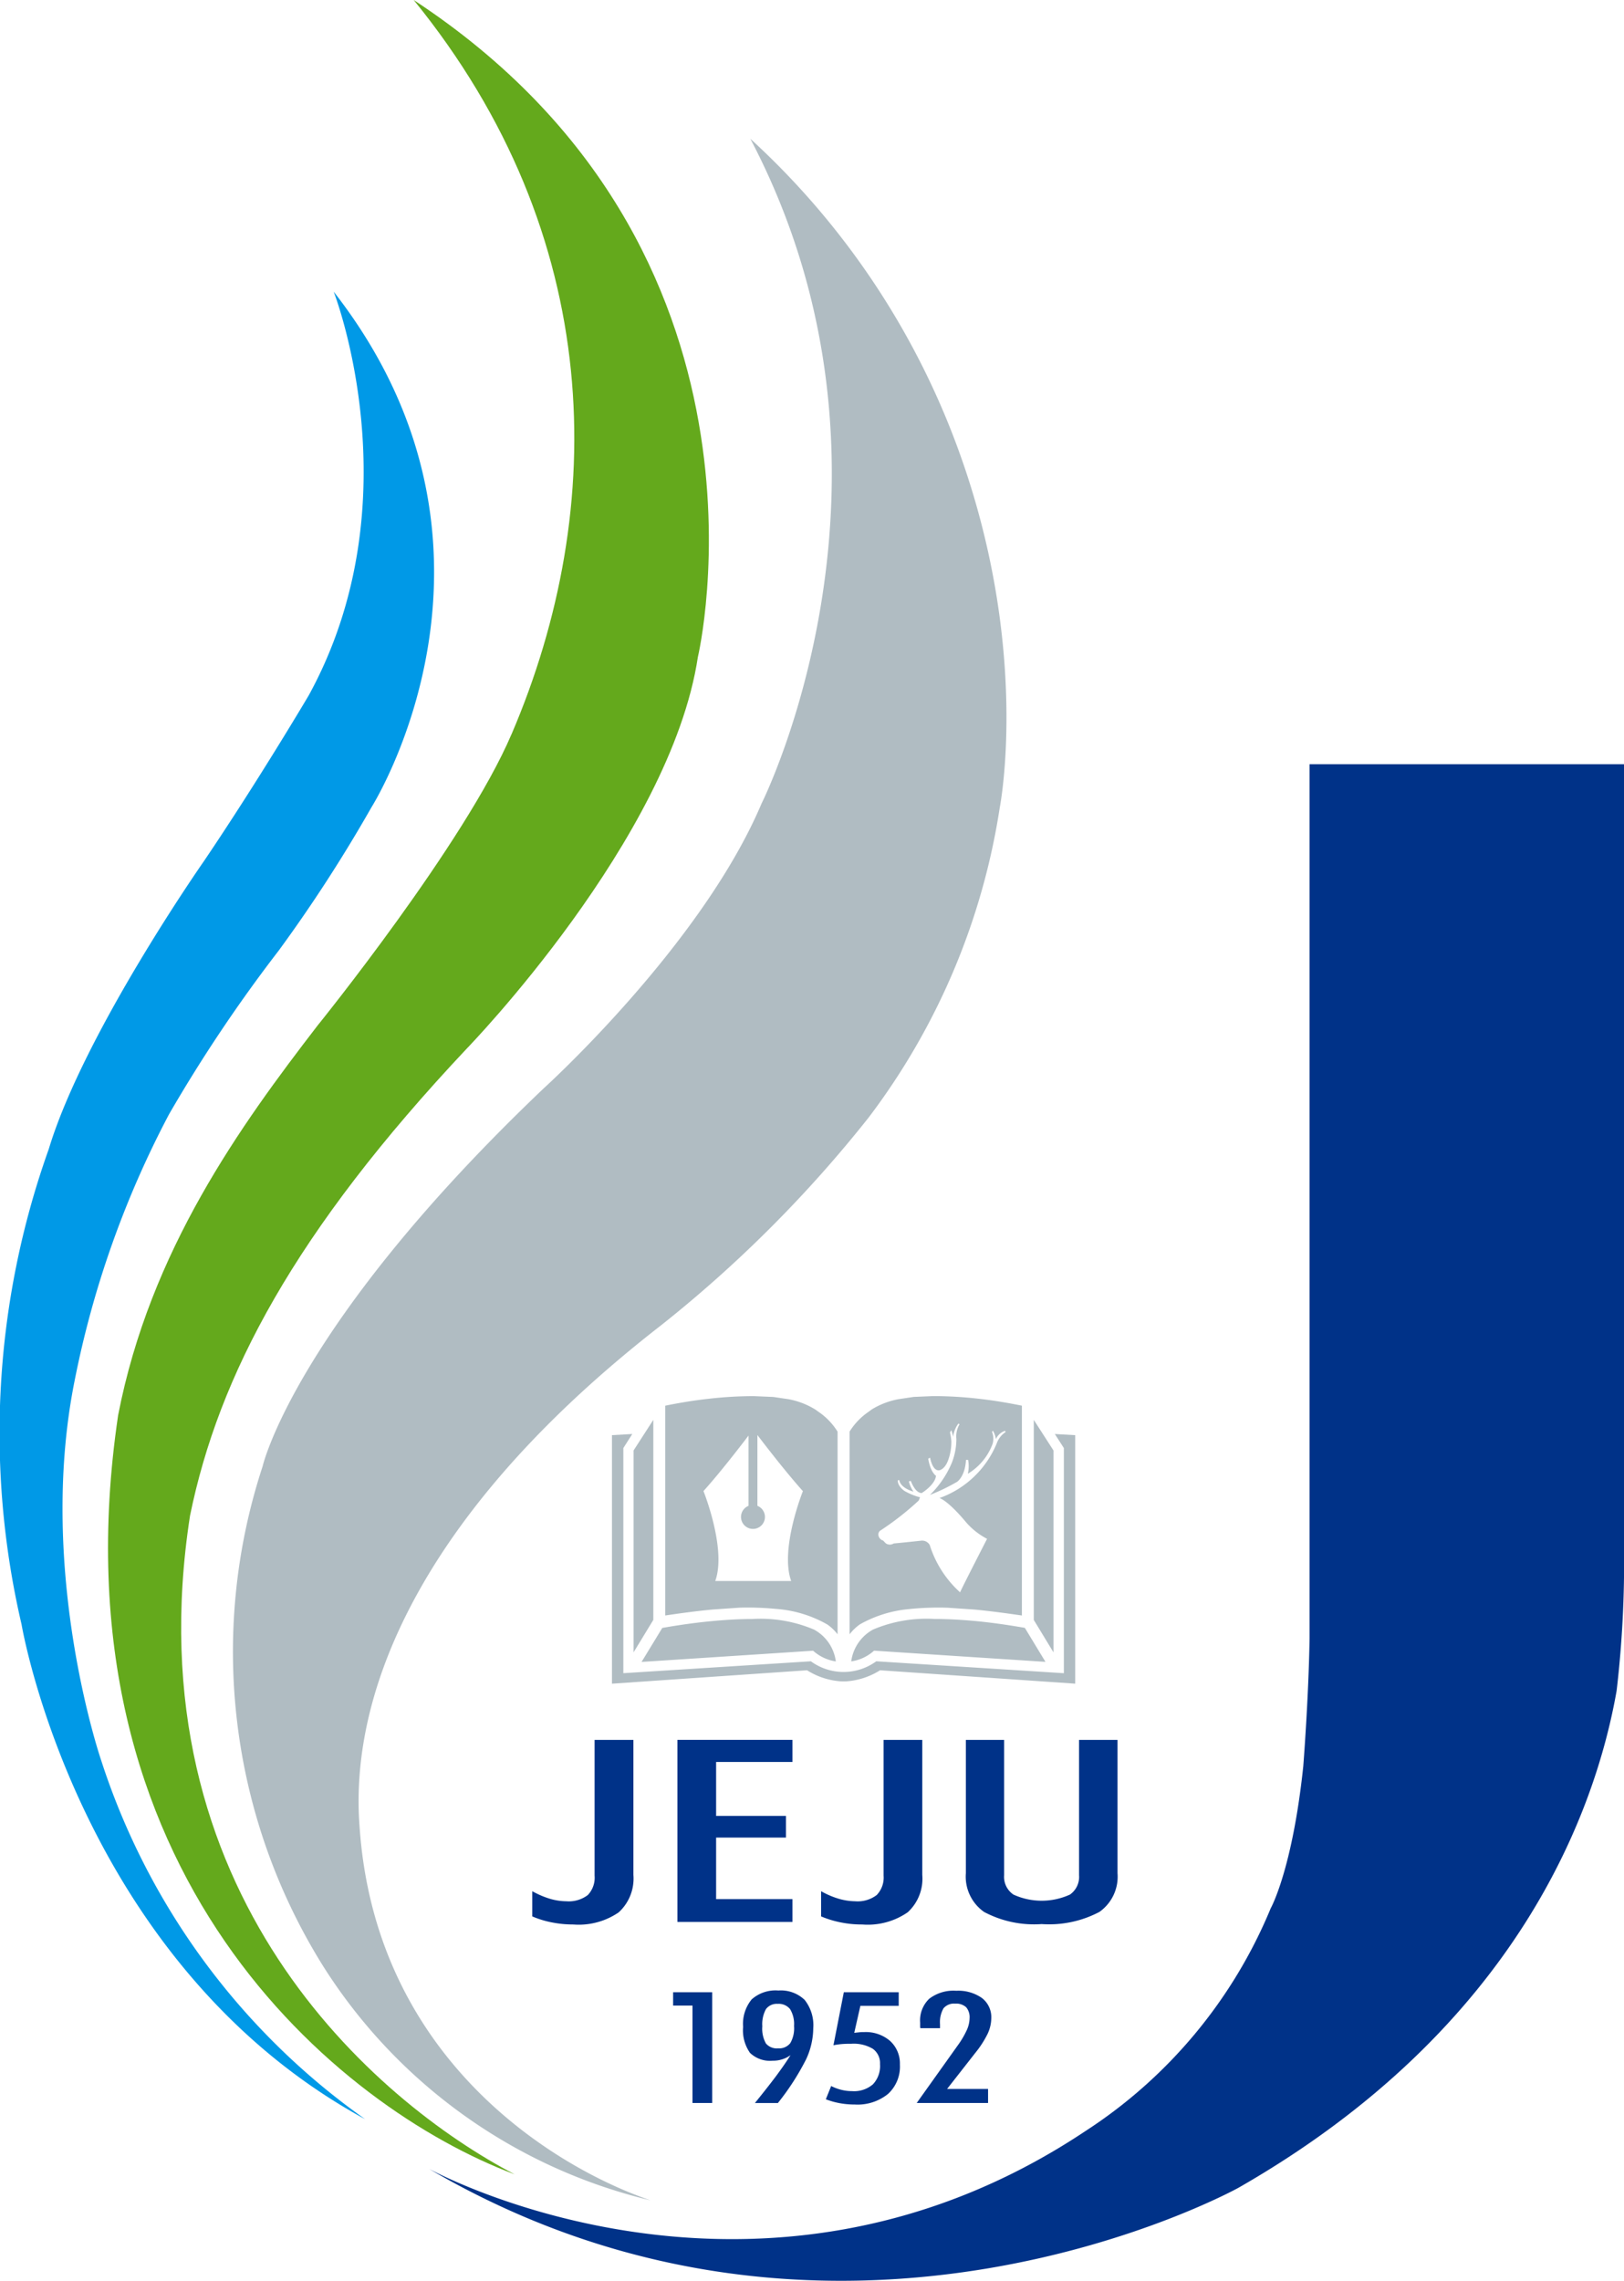 <svg id="벡터_고급_개체" data-name="벡터 고급 개체" xmlns="http://www.w3.org/2000/svg" xmlns:xlink="http://www.w3.org/1999/xlink" width="140.999" height="198" viewBox="0 0 140.999 198">
  <defs>
    <clipPath id="clip-path">
      <rect id="사각형_15" data-name="사각형 15" width="140.999" height="198" transform="translate(0 0)" fill="none"/>
    </clipPath>
  </defs>
  <g id="그룹_27" data-name="그룹 27">
    <g id="그룹_26" data-name="그룹 26" clip-path="url(#clip-path)">
      <path id="패스_163" data-name="패스 163" d="M44.414,63.73C40.381,73.2,27.565,89.037,27.565,89.037c-6.655,8.645-14.533,19.5-17.311,33.833C4.39,162.554,29.362,183,44.678,188.757c-12.067-6.31-33.252-24.424-28.18-57.175,2.485-12.169,9.076-24.672,24.048-40.573,0,0,17.661-18.183,20.047-33.981,0,0,8.4-35.323-24.676-57.028,16.623,20.425,16.941,44.025,8.5,63.73" fill="#64a91c"/>
      <path id="패스_164" data-name="패스 164" d="M66.124,69.747C60.9,82.1,47.2,94.486,47.2,94.486,25.577,115.08,22.8,127.3,22.8,127.3a51.515,51.515,0,0,0,5.279,43.422,46.368,46.368,0,0,0,28.393,20.293c-8.034-2.738-23.9-12.059-25.259-32.513-.917-12.267,6.046-27.807,26.176-43.444A110.858,110.858,0,0,0,75.417,97.016,59.4,59.4,0,0,0,86.8,70.112s2.756-13.911-3.714-31.4A68.154,68.154,0,0,0,65.146,12.047c15.323,29.193.978,57.7.978,57.7" fill="#b0bcc2"/>
      <path id="패스_165" data-name="패스 165" d="M141,134.364V66.343H113.7v75.849c-.083,5.266-.548,11.148-.548,11.148-.946,8.982-2.826,12.324-2.826,12.324a42.292,42.292,0,0,1-16.094,19.344c-28.489,18.976-56.975,3.279-56.975,3.279,35.609,20.853,70.265,1.641,70.265,1.641,24.389-13.955,31.041-32.94,32.837-43.154a95.225,95.225,0,0,0,.64-12.408" fill="#003288"/>
      <path id="패스_166" data-name="패스 166" d="M31.713,183.979A61.163,61.163,0,0,1,8.78,152.809s-5.6-16.329-2.322-32.843a84.458,84.458,0,0,1,8.228-23.251,129.763,129.763,0,0,1,9.519-14.2,129.164,129.164,0,0,0,8.041-12.424s14.2-22.387-3.275-44.77c0,0,7.107,18.152-2.173,35.059,0,0-4.364,7.385-9.1,14.389,0,0-10.42,14.892-13.469,25a73.246,73.246,0,0,0-2.357,41.252s4.931,29.4,29.846,42.959" fill="#0099e7"/>
      <path id="패스_167" data-name="패스 167" d="M60.124,182.566V174.11H58.442v-1.16h3.393v9.617Z" fill="#003288"/>
      <path id="패스_168" data-name="패스 168" d="M68.94,175.89a2.507,2.507,0,0,0-.338-1.465,1.258,1.258,0,0,0-1.083-.465,1.163,1.163,0,0,0-1.019.459,2.72,2.72,0,0,0-.315,1.487A2.624,2.624,0,0,0,66.5,177.4a1.232,1.232,0,0,0,1.058.421,1.219,1.219,0,0,0,1.061-.459,2.585,2.585,0,0,0,.322-1.471m-.306,2.521a2.477,2.477,0,0,1-.73.365,2.631,2.631,0,0,1-.825.119,2.511,2.511,0,0,1-1.962-.679,3.4,3.4,0,0,1-.6-2.257,3.346,3.346,0,0,1,.745-2.389,3.113,3.113,0,0,1,2.319-.77,2.977,2.977,0,0,1,2.278.814,3.537,3.537,0,0,1,.749,2.458,6.507,6.507,0,0,1-.621,2.7,21.8,21.8,0,0,1-2.45,3.795H65.544q1.3-1.608,1.962-2.509c.436-.594.812-1.138,1.128-1.644" fill="#003288"/>
      <path id="패스_169" data-name="패스 169" d="M72.164,181.093a4.155,4.155,0,0,0,.882.33,3.829,3.829,0,0,0,.924.113,2.5,2.5,0,0,0,1.822-.594,2.309,2.309,0,0,0,.612-1.754,1.527,1.527,0,0,0-.624-1.327,3.243,3.243,0,0,0-1.857-.437c-.334,0-.615.006-.854.028a6.952,6.952,0,0,0-.707.1l.9-4.6h4.766v1.179H74.7l-.532,2.345c.178-.022.338-.038.484-.053s.277-.013.385-.013a3.218,3.218,0,0,1,2.243.77,2.647,2.647,0,0,1,.851,2.053,3.209,3.209,0,0,1-1.035,2.55,4.2,4.2,0,0,1-2.883.915,7.222,7.222,0,0,1-1.293-.113,6.567,6.567,0,0,1-1.22-.343Z" fill="#003288"/>
      <path id="패스_170" data-name="패스 170" d="M79.59,182.567l3.635-5.1a7.612,7.612,0,0,0,.72-1.245,2.592,2.592,0,0,0,.236-1.022,1.33,1.33,0,0,0-.3-.949,1.292,1.292,0,0,0-.953-.311,1.189,1.189,0,0,0-1.013.409,2.438,2.438,0,0,0-.3,1.39v.333H79.908a.735.735,0,0,1-.019-.185v-.3a2.6,2.6,0,0,1,.787-2.069,3.453,3.453,0,0,1,2.351-.695,3.556,3.556,0,0,1,2.23.632,2.1,2.1,0,0,1,.809,1.745,3.288,3.288,0,0,1-.312,1.346A8.612,8.612,0,0,1,84.69,178.2l-2.462,3.147h3.558v1.22Z" fill="#003288"/>
      <path id="패스_171" data-name="패스 171" d="M83.858,151.045V162.62a3.741,3.741,0,0,0,1.583,3.361,9.241,9.241,0,0,0,5,1.053,9.359,9.359,0,0,0,5.008-1.053,3.744,3.744,0,0,0,1.577-3.361V151.045H93.686v11.748a1.869,1.869,0,0,1-.79,1.679,5.9,5.9,0,0,1-4.909,0,1.861,1.861,0,0,1-.809-1.679V151.045Z" fill="#003288"/>
      <path id="패스_172" data-name="패스 172" d="M49.782,167.069a6.131,6.131,0,0,0,3.931-1.05,3.975,3.975,0,0,0,1.281-3.254v-11.72h-3.37v11.78a2.184,2.184,0,0,1-.589,1.688,2.735,2.735,0,0,1-1.867.541,5.217,5.217,0,0,1-1.424-.217,7.815,7.815,0,0,1-1.532-.657v2.188a8.449,8.449,0,0,0,1.739.528,9.52,9.52,0,0,0,1.832.173" fill="#003288"/>
      <path id="패스_173" data-name="패스 173" d="M68.8,152.958v-1.915H58.814v15.807H68.8v-1.984H62.175v-5.341h6.062v-1.88H62.175v-4.687Z" fill="#003288"/>
      <path id="패스_174" data-name="패스 174" d="M78.8,166.019a3.955,3.955,0,0,0,1.274-3.251V151.045H76.716v11.783a2.184,2.184,0,0,1-.6,1.685,2.724,2.724,0,0,1-1.867.541,5.33,5.33,0,0,1-1.424-.217,7.283,7.283,0,0,1-1.535-.657v2.188a8.767,8.767,0,0,0,1.743.528,9.183,9.183,0,0,0,1.838.173,6.086,6.086,0,0,0,3.925-1.05" fill="#003288"/>
      <path id="패스_175" data-name="패스 175" d="M73.5,145.961A6.321,6.321,0,0,0,76.41,145l16.941,1.163V124.59l-1.768-.1.784,1.22v19.545L76.079,144.22a4.807,4.807,0,0,1-5.677,0l-16.282,1.034V125.709l.777-1.22-1.765.1v21.576L70.071,145a6.276,6.276,0,0,0,2.9.959,4.7,4.7,0,0,0,.529,0" fill="#b0bcc2"/>
      <path id="패스_176" data-name="패스 176" d="M56.723,123.26c-.376.585-1.672,2.6-1.714,2.656v17.526c.379-.622,1.679-2.763,1.714-2.817Z" fill="#b0bcc2"/>
      <path id="패스_177" data-name="패스 177" d="M70.593,143.3l.048.044a3.789,3.789,0,0,0,1.927.887,3.68,3.68,0,0,0-1.9-2.766,11.872,11.872,0,0,0-5.358-.915c-1.121,0-2.319.066-3.683.2-1.316.129-2.708.324-4.125.575-.061.094-1.567,2.575-1.8,2.949.5-.028,14.886-.971,14.886-.971" fill="#b0bcc2"/>
      <path id="패스_178" data-name="패스 178" d="M91.466,125.92c-.035-.053-1.335-2.072-1.711-2.656V140.63c.035.053,1.332,2.191,1.711,2.817Z" fill="#b0bcc2"/>
      <path id="패스_179" data-name="패스 179" d="M75.805,141.463a3.707,3.707,0,0,0-1.9,2.766,3.774,3.774,0,0,0,1.934-.887l.045-.044s14.389.943,14.886.971c-.229-.374-1.733-2.855-1.79-2.949-1.421-.251-2.81-.446-4.132-.578-1.357-.129-2.561-.195-3.679-.195a11.906,11.906,0,0,0-5.361.915" fill="#b0bcc2"/>
      <path id="패스_180" data-name="패스 180" d="M84.827,121.412a35.09,35.09,0,0,0-3.8-.214l-1.7.072-1.293.192a6.827,6.827,0,0,0-2.357.9l-.185.138-.08.06a5.76,5.76,0,0,0-1.65,1.72v17.6a4.11,4.11,0,0,1,.9-.868,10.586,10.586,0,0,1,4.285-1.324l.076-.009.083-.009a25.258,25.258,0,0,1,3.163-.1l2.348.16c1.188.113,2.568.289,4.106.516V122.031c-1.335-.274-2.65-.484-3.9-.619m1.711,3.9a8.438,8.438,0,0,1-4.966,4.738s.65.154,2.16,1.924a6.212,6.212,0,0,0,1.972,1.616s-2.134,4.153-2.345,4.643a9.252,9.252,0,0,1-2.631-4.1.752.752,0,0,0-.742-.384s-1.695.185-2.386.242a.624.624,0,0,1-.685-.006l-.255-.261s-.057.016-.162-.075a.563.563,0,0,1-.233-.4.443.443,0,0,1,.14-.355,25.084,25.084,0,0,0,3.351-2.616s-.029.1.127-.292a5.5,5.5,0,0,1-1.354-.556s-.6-.4-.58-.924l.14-.013s0,.629,1.226,1a2.678,2.678,0,0,1-.4-.887.6.6,0,0,1,.172-.038s.347,1.025.937,1.05c0,0,1.156-.7,1.246-1.5,0,0-.481-.292-.675-1.487l.159-.088s.191,1.129.761,1.1c0,0,.516-.013.835-.953a4.592,4.592,0,0,0,.252-1.572,5.5,5.5,0,0,0-.118-.767l.118-.189a3.381,3.381,0,0,1,.156.578,2.391,2.391,0,0,1,.452-1.154l.105.057a2.052,2.052,0,0,0-.277,1.27,5.7,5.7,0,0,1-.379,2.037,8.477,8.477,0,0,1-1.918,2.829,17.23,17.23,0,0,0,2.348-1.132s.7-.431.784-1.908h.185a3.1,3.1,0,0,1-.022,1.2,5.079,5.079,0,0,0,2.144-2.584,1.584,1.584,0,0,0-.048-1.05l.076-.1a1.882,1.882,0,0,1,.261.729,1.334,1.334,0,0,1,.8-.723l.041.11a1.954,1.954,0,0,0-.771.99" fill="#b0bcc2"/>
      <path id="패스_181" data-name="패스 181" d="M71.055,122.559l-.07-.053-.188-.135a6.754,6.754,0,0,0-2.351-.905l-1.3-.192-1.688-.072a34.179,34.179,0,0,0-3.8.214c-1.258.135-2.571.343-3.9.616v18.212c1.539-.229,2.918-.406,4.1-.516l2.354-.163a25.5,25.5,0,0,1,3.147.107l.1.006a.831.831,0,0,0,.089.009,10.505,10.505,0,0,1,4.272,1.333,3.934,3.934,0,0,1,.9.858V124.285a5.775,5.775,0,0,0-1.66-1.726M68.695,137.25H62.1c1-2.776-1.023-7.806-1.023-7.806,1.383-1.534,3.138-3.8,3.912-4.819v6.1a1.039,1.039,0,1,0,.771,0v-6.146c.749.987,2.545,3.307,3.95,4.87,0,0-2.023,5.03-1.016,7.806" fill="#b0bcc2"/>
    </g>
  </g>
</svg>
